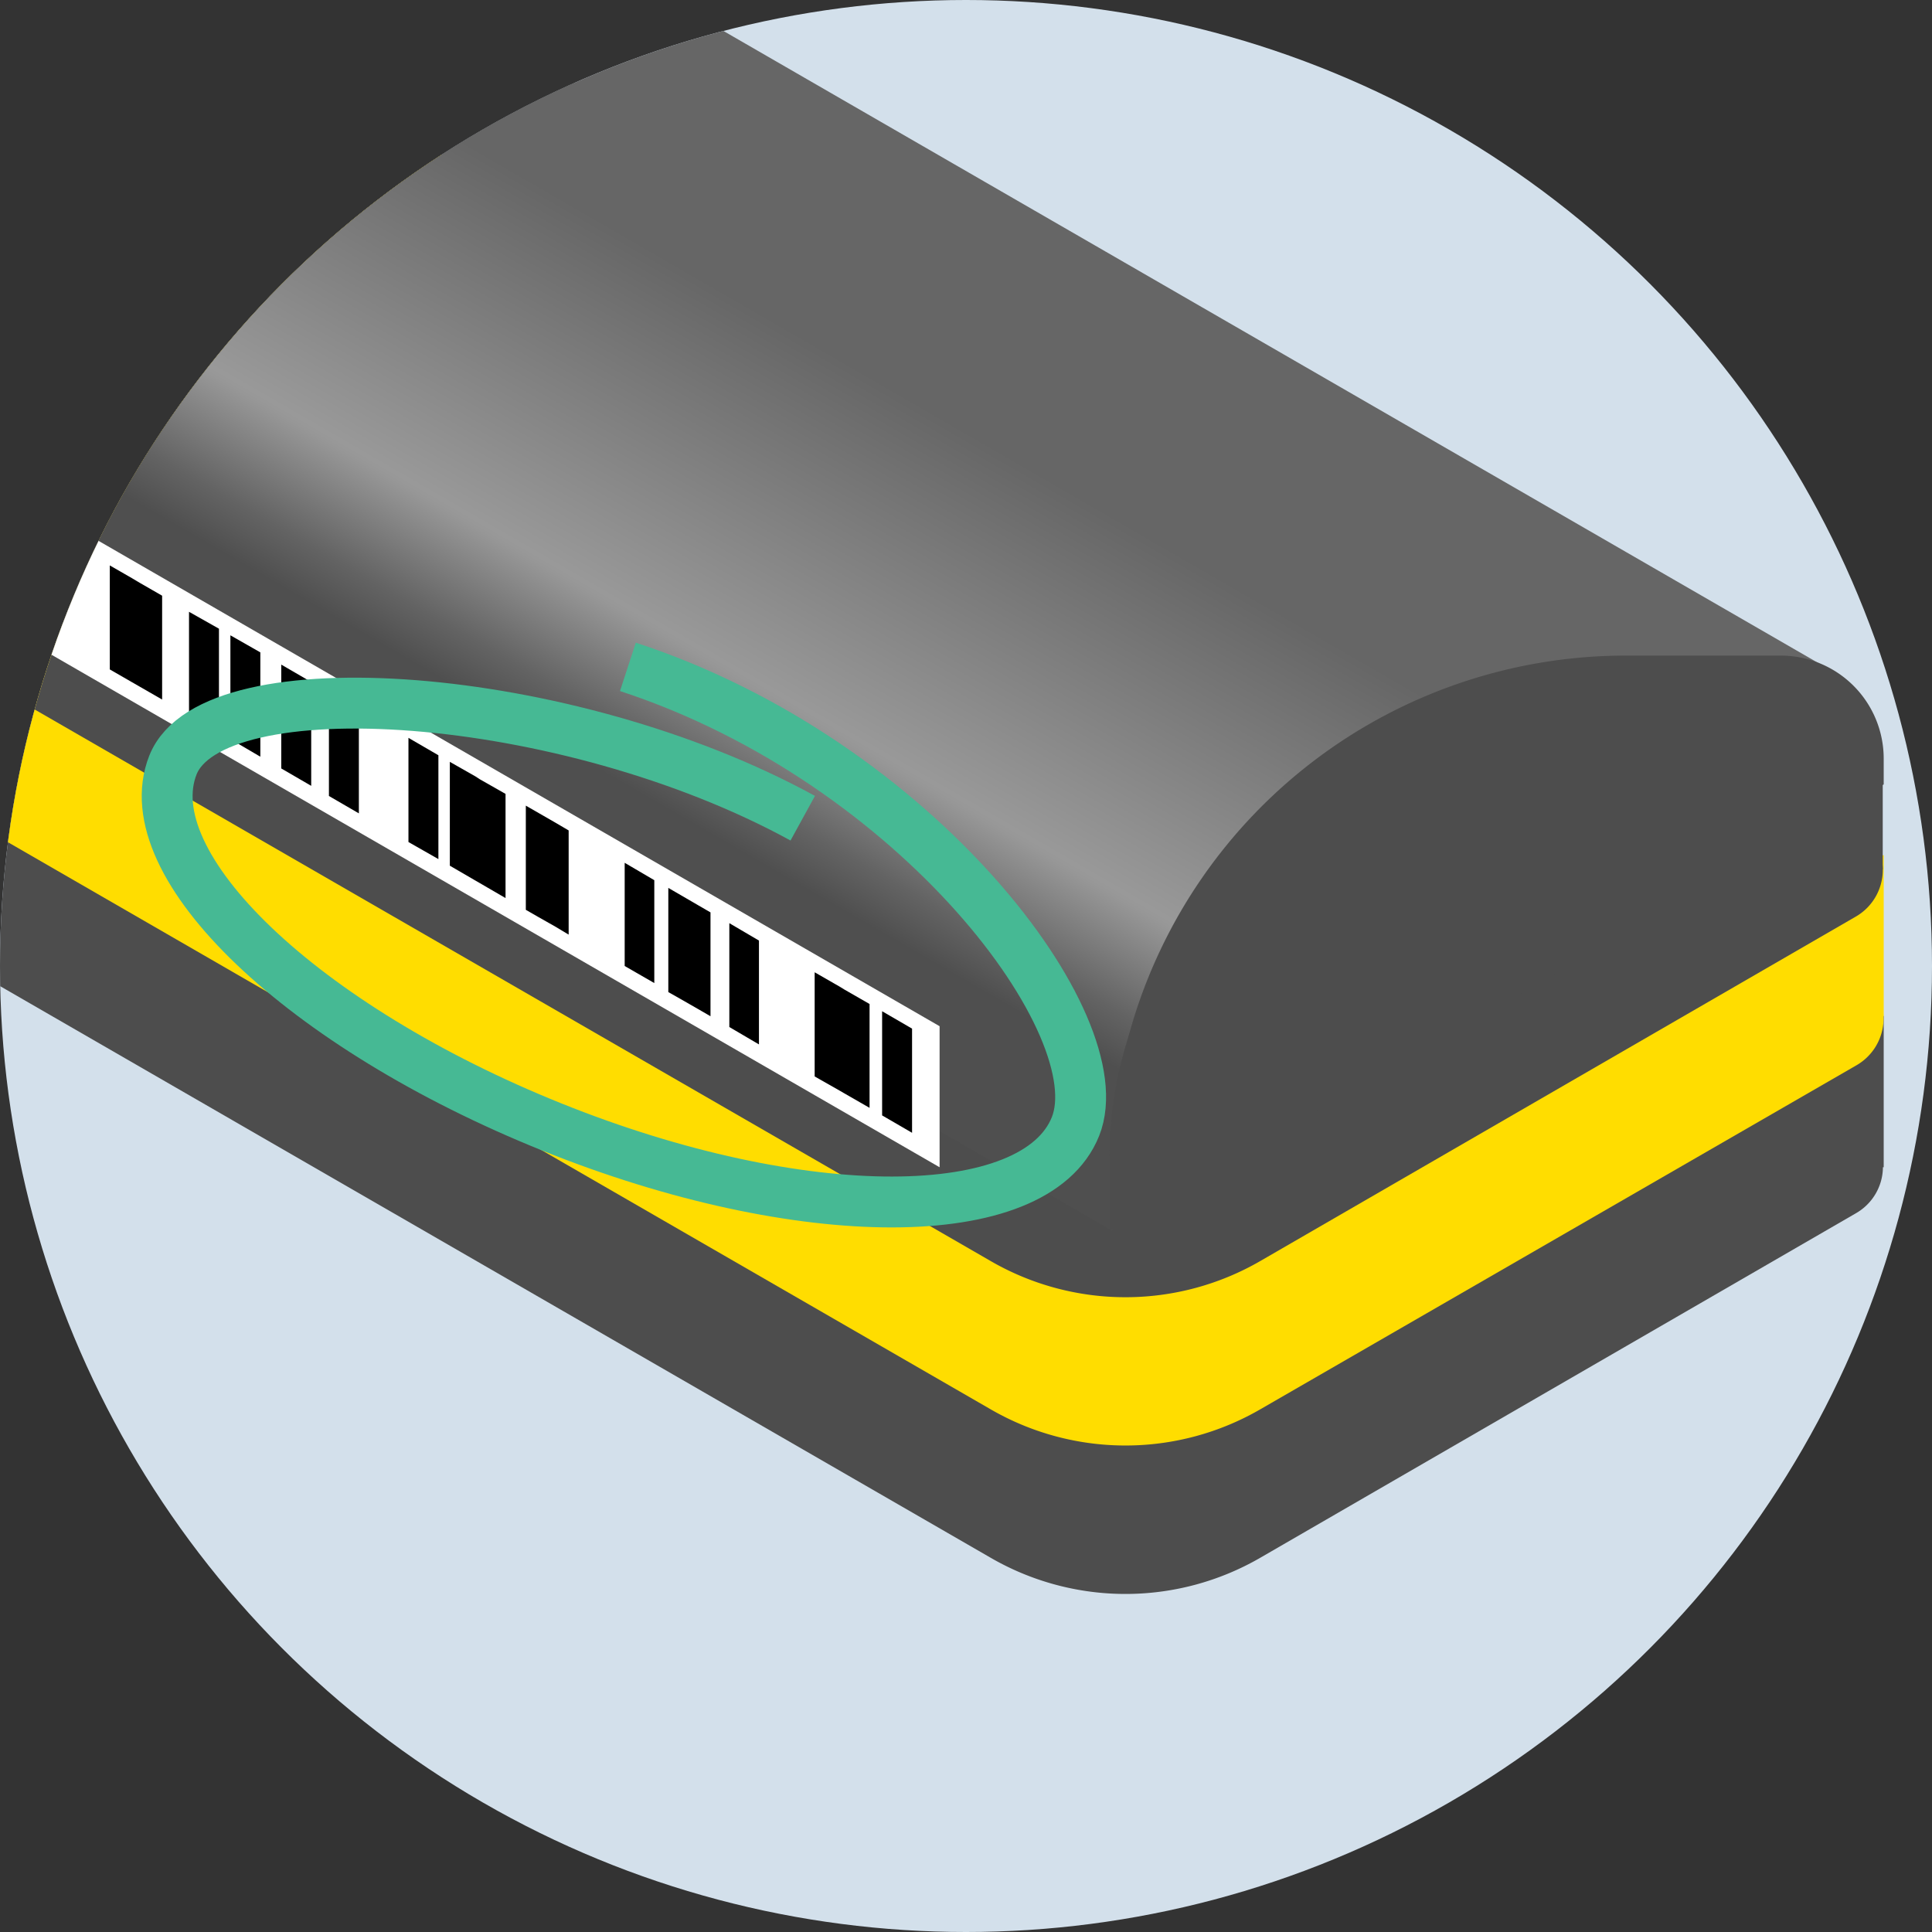 <svg xmlns="http://www.w3.org/2000/svg" width="120" height="120"><rect width="100%" height="100%" fill="#333333" stroke="none"/><defs><linearGradient id="b" x1="33.87" y1="-545.22" x2="53.11" y2="-511.88" gradientTransform="matrix(1 0 0 -1 0 -498)" gradientUnits="userSpaceOnUse"><stop offset=".03" stop-color="#4f4f4f"/><stop offset=".11" stop-color="#636363"/><stop offset=".27" stop-color="#979797"/><stop offset=".28" stop-color="#999"/><stop offset=".8" stop-color="#666"/></linearGradient><clipPath id="a"><circle cx="60" cy="60" r="60" fill="none"/></clipPath></defs><circle cx="60" cy="60" r="60" fill="#d3e0eb"/><g clip-path="url(#a)"><path d="M111.42 53.12H117v10h-5.56z" fill="#fd0"/><path d="M111.42 63.11H117v9.39h-5.56z" fill="#4d4d4d"/><path d="M25.17 17.52l-45.44 26.23a3.35 3.35 0 00-1.23 4.57 3.3 3.3 0 001.23 1.23l81.81 47.21a16.72 16.72 0 0016.73 0l37-21.4a3.33 3.33 0 001.23-4.57 3.23 3.23 0 00-1.23-1.23z" fill="#4d4d4d"/><path d="M25.17 8.31l-45.44 26.22a3.35 3.35 0 00-1.23 4.57 3.3 3.3 0 001.23 1.23l81.81 47.21a16.72 16.72 0 0016.73 0l37.05-21.38a3.36 3.36 0 000-5.81z" fill="#fd0"/><path d="M25.17-.91l-45.44 26.24a3.35 3.35 0 00-1.23 4.57 3.37 3.37 0 001.23 1.23l81.81 47.2a16.72 16.72 0 0016.73 0l37-21.4a3.35 3.35 0 000-5.8z" fill="#4d4d4d"/><path d="M112.94 48.21h4V54h-4z" fill="#4d4d4d"/><path d="M70 65.21l.39-1.3A31.91 31.91 0 01101 40.85h9.56a6.2 6.2 0 013 .69l-90.7-52.36a6.61 6.61 0 00-3.59-1.06H10a31.94 31.94 0 00-30.64 23.06l-.37 1.3a23.37 23.37 0 00-1 6.75v4.59L69.1 76.46v-4.58a24.67 24.67 0 01.9-6.67z" fill="url(#b)"/><path d="M58.36 72.5L.31 39v-8.76l58.05 33.5z" fill="#fff"/><path d="M1.48 38.51l1.86 1.06v-6.45L1.48 32zm10.26 5.91l1.86 1.08v-6.45L11.74 38zm5.73 3.31l1.86 1.08v-6.45l-1.86-1.08zm7.9 4.57l1.86 1.06v-6.45l-1.86-1.08zm29.42 10.51v6.47l1.86 1.08v-6.47zM8.21 35.92l-1.39-.8v6.46l1.39.8.47.27 1.39.8V37l-1.39-.8zm6.1 9.99L16.17 47v-6.48l-1.86-1.06zm6.12 3.53l1.86 1.08v-6.47L20.43 43zm9.11-1.21l-1.6-.91v6.45l1.6.93.26.15 1.6.93v-6.47l-1.6-.91zm3.92 2.27l-.8-.46v6.47l.8.46 1.06.6.8.48v-6.47l-.8-.47zm5.34 3.09V60l1.84 1.06v-6.39zm6.5 3.75v6.45l1.84 1.08v-6.45zm-3.03-1.75l-.76-.44v6.47l.76.43 1.1.63.76.44v-6.45l-.76-.44zm9.88 5.69l-1.55-.89v6.47l1.55.88.31.18 1.55.89v-6.45l-1.55-.89z"/><path d="M110.54 40.72H101a32 32 0 00-30.76 23.13l-.38 1.3a23.71 23.71 0 00-.94 6.69v4.6L117 48.72v-1.6a6.4 6.4 0 00-6.4-6.4z" fill="#4d4d4d"/></g><path d="M39 41.42c18 5.89 30.29 22.32 27.8 28.55s-17.03 6.26-32.52.03-26-16.25-23.54-22.48 24.47-4.73 39.12 3.3" fill="none" stroke="#46b994" stroke-miterlimit="10" stroke-width="3.16"/></svg>